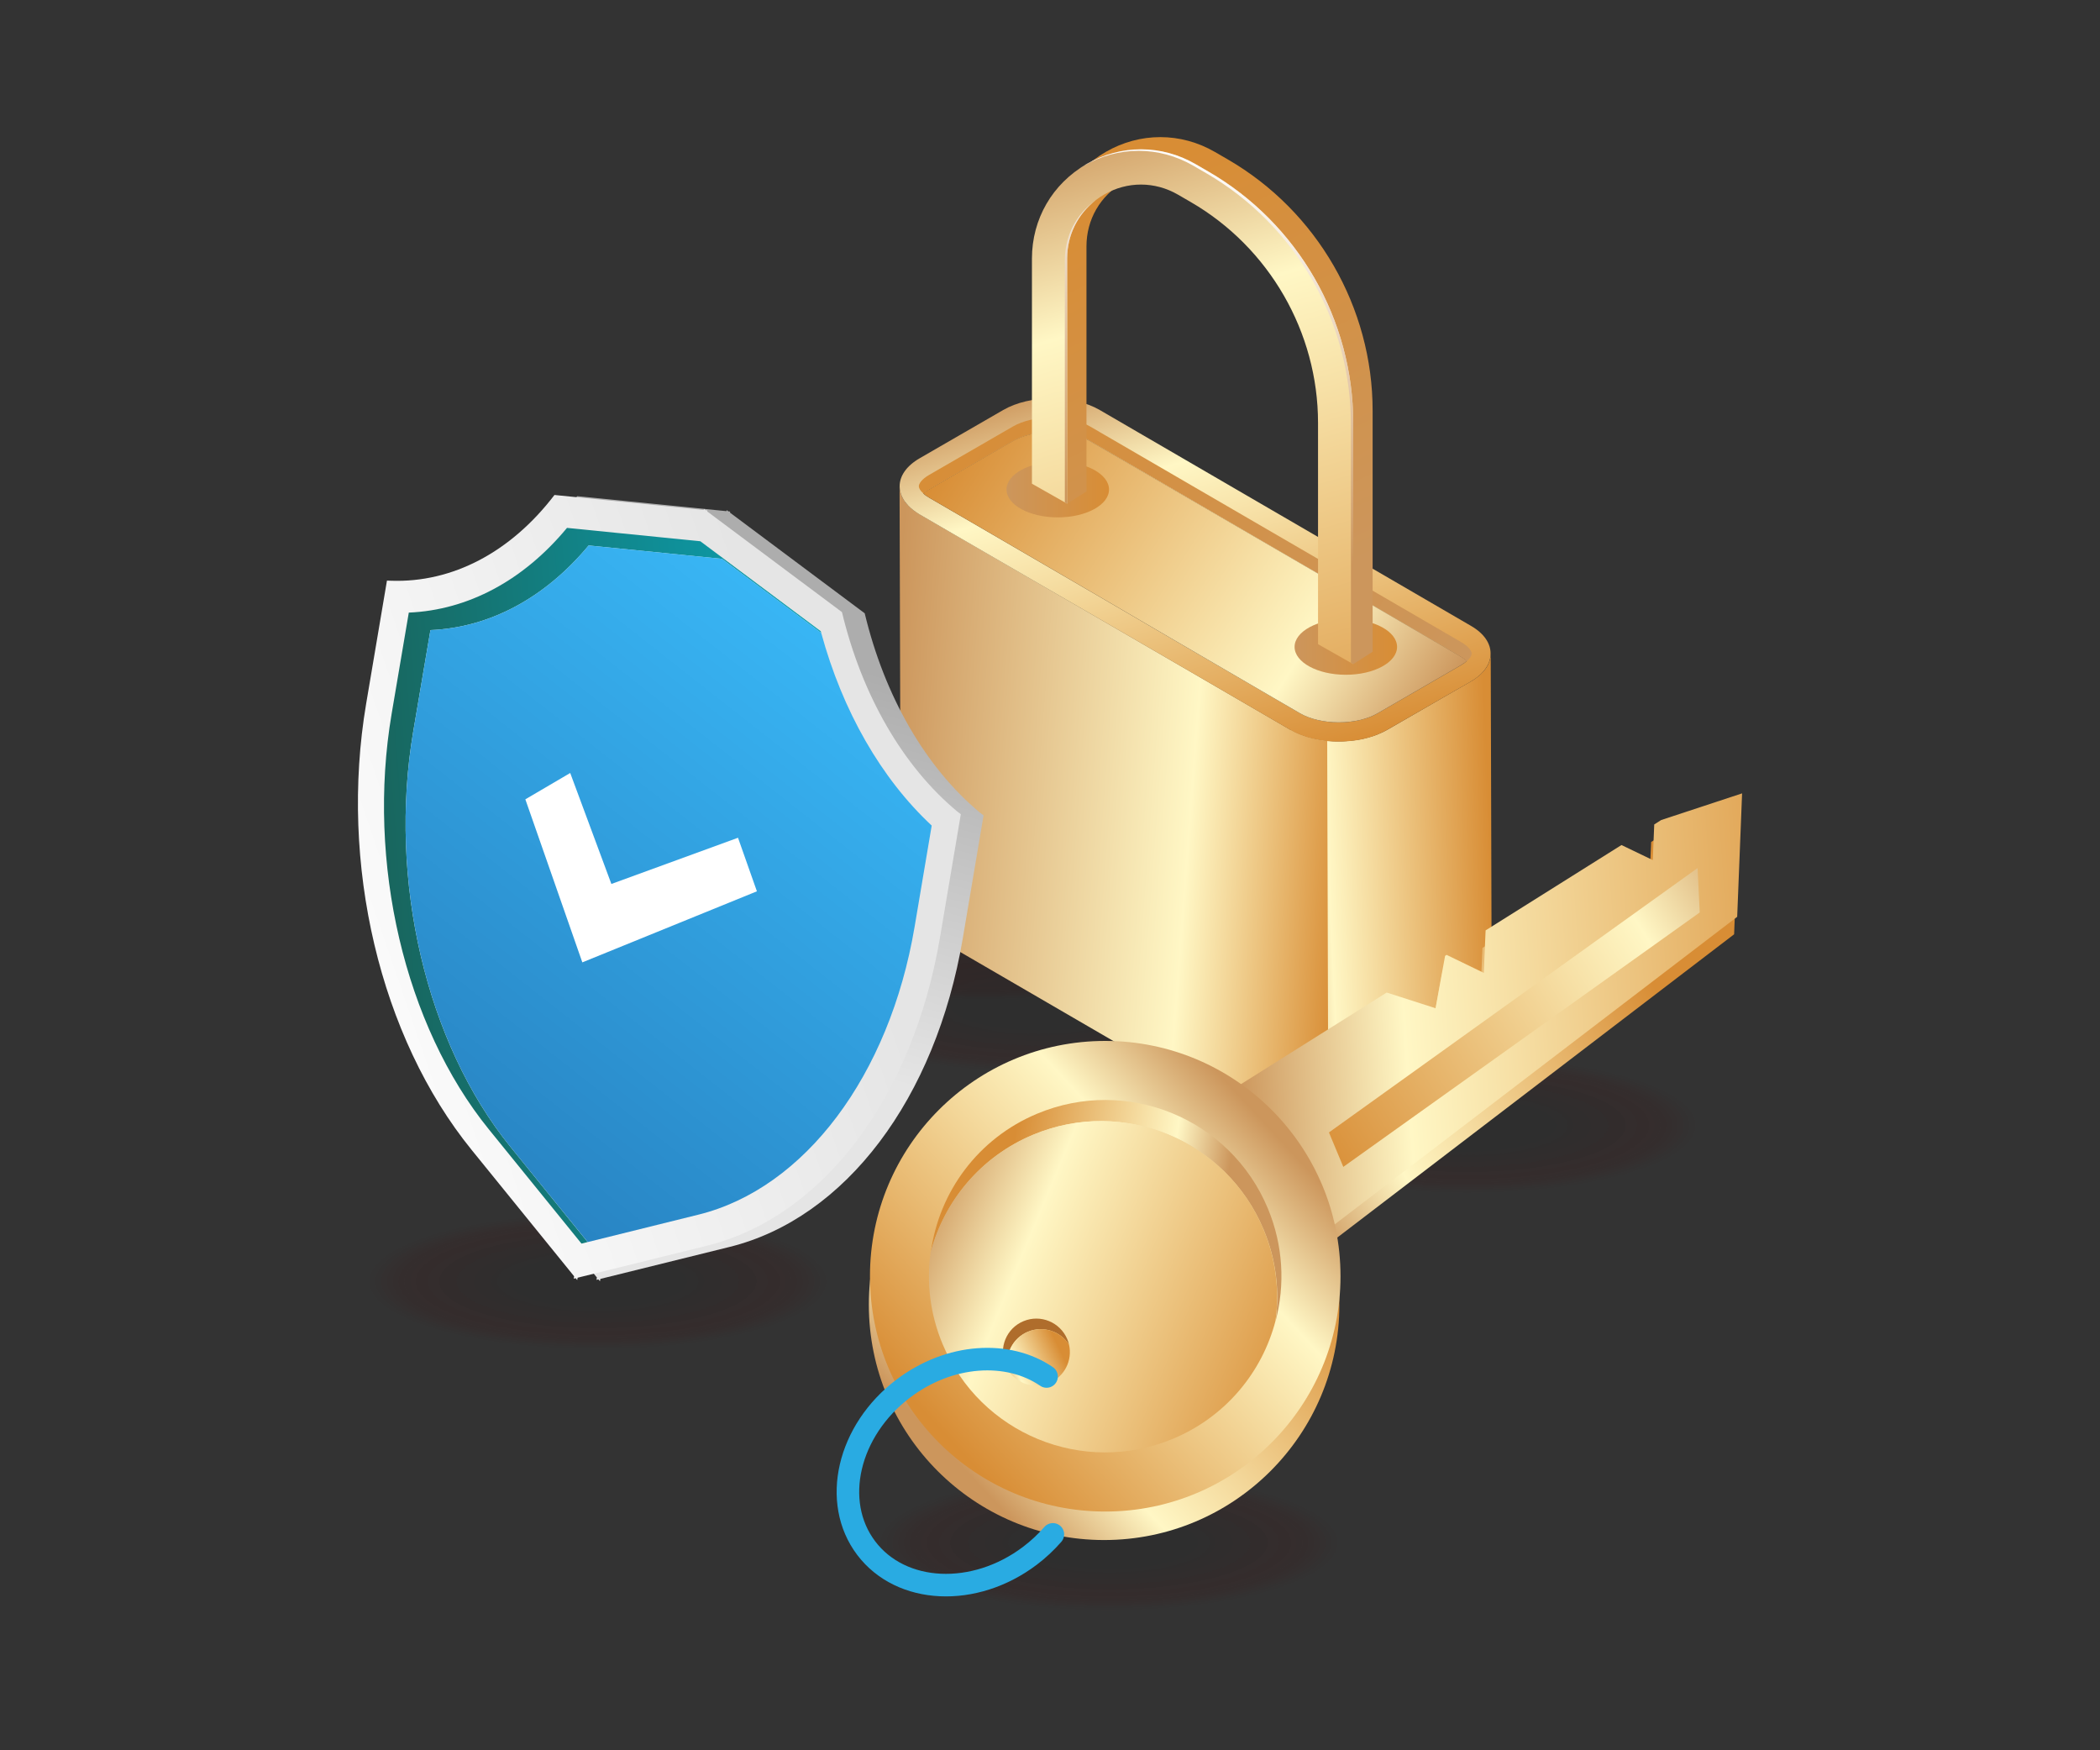 <svg xmlns="http://www.w3.org/2000/svg" enable-background="new 0 0 3000 2500" viewBox="0 0 3000 2500"><rect x="0" y="0" width="3000" height="2500" fill="#333333" stroke="none"/><rect width="2918.6" height="2432.2" x="40.7" y="33.9" fill="none"/><g opacity=".17"><ellipse cx="1584.3" cy="2203.5" fill="#4c0000" opacity="0" rx="342.7" ry="100.8"/><ellipse cx="1584.3" cy="2203.5" fill="#4a0101" opacity=".038" rx="334.4" ry="98.4"/><ellipse cx="1584.3" cy="2203.5" fill="#480202" opacity=".077" rx="326.1" ry="95.9"/><ellipse cx="1584.3" cy="2203.5" fill="#460303" opacity=".115" rx="317.8" ry="93.5"/><ellipse cx="1584.3" cy="2203.5" fill="#440404" opacity=".154" rx="309.5" ry="91"/><ellipse cx="1584.3" cy="2203.5" fill="#420505" opacity=".192" rx="301.3" ry="88.6"/><ellipse cx="1584.3" cy="2203.5" fill="#400606" opacity=".231" rx="293" ry="86.2"/><ellipse cx="1584.3" cy="2203.5" fill="#3e0606" opacity=".269" rx="284.7" ry="83.7"/><ellipse cx="1584.3" cy="2203.5" fill="#3c0707" opacity=".308" rx="276.4" ry="81.3"/><ellipse cx="1584.3" cy="2203.5" fill="#3a0808" opacity=".346" rx="268.1" ry="78.8"/><ellipse cx="1584.3" cy="2203.5" fill="#380909" opacity=".385" rx="259.8" ry="76.4"/><ellipse cx="1584.3" cy="2203.5" fill="#360a0a" opacity=".423" rx="251.5" ry="74"/><ellipse cx="1584.3" cy="2203.5" fill="#340b0b" opacity=".462" rx="243.2" ry="71.5"/><ellipse cx="1584.3" cy="2203.5" fill="#330c0c" opacity=".5" rx="234.9" ry="69.1"/><ellipse cx="1584.3" cy="2203.5" fill="#310d0d" opacity=".538" rx="226.6" ry="66.6"/><ellipse cx="1584.3" cy="2203.5" fill="#2f0e0e" opacity=".577" rx="218.3" ry="64.2"/><ellipse cx="1584.3" cy="2203.5" fill="#2d0f0f" opacity=".615" rx="210" ry="61.8"/><ellipse cx="1584.3" cy="2203.5" fill="#2b1010" opacity=".654" rx="201.7" ry="59.3"/><ellipse cx="1584.3" cy="2203.5" fill="#291111" opacity=".692" rx="193.4" ry="56.9"/><ellipse cx="1584.3" cy="2203.5" fill="#271212" opacity=".731" rx="185.1" ry="54.4"/><ellipse cx="1584.3" cy="2203.5" fill="#251212" opacity=".769" rx="176.8" ry="52"/><ellipse cx="1584.3" cy="2203.5" fill="#231313" opacity=".808" rx="168.5" ry="49.6"/><ellipse cx="1584.3" cy="2203.5" fill="#211414" opacity=".846" rx="160.2" ry="47.1"/><ellipse cx="1584.3" cy="2203.5" fill="#1f1515" opacity=".885" rx="152" ry="44.7"/><ellipse cx="1584.3" cy="2203.5" fill="#1d1616" opacity=".923" rx="143.7" ry="42.2"/><ellipse cx="1584.3" cy="2203.5" fill="#1b1717" opacity=".962" rx="135.4" ry="39.8"/><ellipse cx="1584.3" cy="2203.5" fill="#191818" rx="127.1" ry="37.4"/></g><g opacity=".17"><ellipse cx="1405.1" cy="1333.4" fill="#4c0000" opacity="0" rx="342.7" ry="100.8"/><ellipse cx="1405.1" cy="1333.4" fill="#4a0101" opacity=".038" rx="334.4" ry="98.4"/><ellipse cx="1405.1" cy="1333.4" fill="#480202" opacity=".077" rx="326.1" ry="95.9"/><ellipse cx="1405.1" cy="1333.4" fill="#460303" opacity=".115" rx="317.8" ry="93.5"/><ellipse cx="1405.1" cy="1333.4" fill="#440404" opacity=".154" rx="309.5" ry="91"/><ellipse cx="1405.1" cy="1333.4" fill="#420505" opacity=".192" rx="301.3" ry="88.6"/><ellipse cx="1405.1" cy="1333.4" fill="#400606" opacity=".231" rx="293" ry="86.2"/><ellipse cx="1405.1" cy="1333.4" fill="#3e0606" opacity=".269" rx="284.7" ry="83.7"/><ellipse cx="1405.1" cy="1333.4" fill="#3c0707" opacity=".308" rx="276.4" ry="81.3"/><ellipse cx="1405.1" cy="1333.4" fill="#3a0808" opacity=".346" rx="268.1" ry="78.8"/><ellipse cx="1405.1" cy="1333.4" fill="#380909" opacity=".385" rx="259.8" ry="76.4"/><ellipse cx="1405.1" cy="1333.4" fill="#360a0a" opacity=".423" rx="251.5" ry="74"/><ellipse cx="1405.1" cy="1333.4" fill="#340b0b" opacity=".462" rx="243.2" ry="71.5"/><ellipse cx="1405.1" cy="1333.4" fill="#330c0c" opacity=".5" rx="234.9" ry="69.1"/><ellipse cx="1405.1" cy="1333.4" fill="#310d0d" opacity=".538" rx="226.6" ry="66.6"/><ellipse cx="1405.1" cy="1333.4" fill="#2f0e0e" opacity=".577" rx="218.3" ry="64.2"/><ellipse cx="1405.1" cy="1333.4" fill="#2d0f0f" opacity=".615" rx="210" ry="61.8"/><ellipse cx="1405.1" cy="1333.4" fill="#2b1010" opacity=".654" rx="201.7" ry="59.3"/><ellipse cx="1405.1" cy="1333.4" fill="#291111" opacity=".692" rx="193.4" ry="56.9"/><ellipse cx="1405.1" cy="1333.4" fill="#271212" opacity=".731" rx="185.1" ry="54.4"/><ellipse cx="1405.1" cy="1333.4" fill="#251212" opacity=".769" rx="176.8" ry="52"/><ellipse cx="1405.1" cy="1333.4" fill="#231313" opacity=".808" rx="168.5" ry="49.6"/><ellipse cx="1405.1" cy="1333.4" fill="#211414" opacity=".846" rx="160.2" ry="47.1"/><ellipse cx="1405.1" cy="1333.4" fill="#1f1515" opacity=".885" rx="152" ry="44.7"/><ellipse cx="1405.1" cy="1333.4" fill="#1d1616" opacity=".923" rx="143.7" ry="42.2"/><ellipse cx="1405.1" cy="1333.4" fill="#1b1717" opacity=".962" rx="135.4" ry="39.8"/><ellipse cx="1405.1" cy="1333.4" fill="#191818" rx="127.1" ry="37.4"/></g><g opacity=".17"><ellipse cx="2095.8" cy="1607.3" fill="#4c0000" opacity="0" rx="342.7" ry="100.8"/><ellipse cx="2095.8" cy="1607.3" fill="#4a0101" opacity=".038" rx="334.4" ry="98.4"/><ellipse cx="2095.8" cy="1607.3" fill="#480202" opacity=".077" rx="326.1" ry="95.9"/><ellipse cx="2095.8" cy="1607.3" fill="#460303" opacity=".115" rx="317.8" ry="93.5"/><ellipse cx="2095.8" cy="1607.3" fill="#440404" opacity=".154" rx="309.5" ry="91"/><ellipse cx="2095.8" cy="1607.3" fill="#420505" opacity=".192" rx="301.3" ry="88.6"/><ellipse cx="2095.8" cy="1607.3" fill="#400606" opacity=".231" rx="293" ry="86.2"/><ellipse cx="2095.8" cy="1607.3" fill="#3e0606" opacity=".269" rx="284.7" ry="83.7"/><ellipse cx="2095.8" cy="1607.3" fill="#3c0707" opacity=".308" rx="276.4" ry="81.3"/><ellipse cx="2095.8" cy="1607.3" fill="#3a0808" opacity=".346" rx="268.1" ry="78.8"/><ellipse cx="2095.8" cy="1607.3" fill="#380909" opacity=".385" rx="259.8" ry="76.4"/><ellipse cx="2095.8" cy="1607.3" fill="#360a0a" opacity=".423" rx="251.5" ry="74"/><ellipse cx="2095.8" cy="1607.3" fill="#340b0b" opacity=".462" rx="243.2" ry="71.5"/><ellipse cx="2095.8" cy="1607.3" fill="#330c0c" opacity=".5" rx="234.9" ry="69.1"/><ellipse cx="2095.8" cy="1607.3" fill="#310d0d" opacity=".538" rx="226.6" ry="66.6"/><ellipse cx="2095.8" cy="1607.3" fill="#2f0e0e" opacity=".577" rx="218.3" ry="64.2"/><ellipse cx="2095.8" cy="1607.3" fill="#2d0f0f" opacity=".615" rx="210" ry="61.8"/><ellipse cx="2095.8" cy="1607.3" fill="#2b1010" opacity=".654" rx="201.7" ry="59.3"/><ellipse cx="2095.8" cy="1607.3" fill="#291111" opacity=".692" rx="193.4" ry="56.9"/><ellipse cx="2095.8" cy="1607.3" fill="#271212" opacity=".731" rx="185.1" ry="54.4"/><ellipse cx="2095.8" cy="1607.3" fill="#251212" opacity=".769" rx="176.8" ry="52"/><ellipse cx="2095.8" cy="1607.3" fill="#231313" opacity=".808" rx="168.5" ry="49.6"/><ellipse cx="2095.8" cy="1607.3" fill="#211414" opacity=".846" rx="160.2" ry="47.1"/><ellipse cx="2095.8" cy="1607.3" fill="#1f1515" opacity=".885" rx="152" ry="44.7"/><ellipse cx="2095.8" cy="1607.3" fill="#1d1616" opacity=".923" rx="143.7" ry="42.2"/><ellipse cx="2095.8" cy="1607.3" fill="#1b1717" opacity=".962" rx="135.4" ry="39.8"/><ellipse cx="2095.8" cy="1607.3" fill="#191818" rx="127.1" ry="37.4"/></g><g opacity=".17"><ellipse cx="854" cy="1830.3" fill="#4c0000" opacity="0" rx="342.7" ry="100.8"/><ellipse cx="854" cy="1830.3" fill="#4a0101" opacity=".038" rx="334.4" ry="98.4"/><ellipse cx="854" cy="1830.3" fill="#480202" opacity=".077" rx="326.1" ry="95.9"/><ellipse cx="854" cy="1830.3" fill="#460303" opacity=".115" rx="317.8" ry="93.5"/><ellipse cx="854" cy="1830.3" fill="#440404" opacity=".154" rx="309.5" ry="91"/><ellipse cx="854" cy="1830.3" fill="#420505" opacity=".192" rx="301.3" ry="88.6"/><ellipse cx="854" cy="1830.3" fill="#400606" opacity=".231" rx="293" ry="86.2"/><ellipse cx="854" cy="1830.3" fill="#3e0606" opacity=".269" rx="284.7" ry="83.7"/><ellipse cx="854" cy="1830.3" fill="#3c0707" opacity=".308" rx="276.4" ry="81.3"/><ellipse cx="854" cy="1830.3" fill="#3a0808" opacity=".346" rx="268.1" ry="78.8"/><ellipse cx="854" cy="1830.3" fill="#380909" opacity=".385" rx="259.8" ry="76.4"/><ellipse cx="854" cy="1830.3" fill="#360a0a" opacity=".423" rx="251.5" ry="74"/><ellipse cx="854" cy="1830.3" fill="#340b0b" opacity=".462" rx="243.2" ry="71.5"/><ellipse cx="854" cy="1830.3" fill="#330c0c" opacity=".5" rx="234.9" ry="69.1"/><ellipse cx="854" cy="1830.3" fill="#310d0d" opacity=".538" rx="226.6" ry="66.6"/><ellipse cx="854" cy="1830.3" fill="#2f0e0e" opacity=".577" rx="218.3" ry="64.2"/><ellipse cx="854" cy="1830.3" fill="#2d0f0f" opacity=".615" rx="210" ry="61.8"/><ellipse cx="854" cy="1830.3" fill="#2b1010" opacity=".654" rx="201.7" ry="59.3"/><ellipse cx="854" cy="1830.3" fill="#291111" opacity=".692" rx="193.4" ry="56.9"/><ellipse cx="854" cy="1830.3" fill="#271212" opacity=".731" rx="185.1" ry="54.4"/><ellipse cx="854" cy="1830.3" fill="#251212" opacity=".769" rx="176.8" ry="52"/><ellipse cx="854" cy="1830.3" fill="#231313" opacity=".808" rx="168.5" ry="49.6"/><ellipse cx="854" cy="1830.3" fill="#211414" opacity=".846" rx="160.2" ry="47.1"/><ellipse cx="854" cy="1830.3" fill="#1f1515" opacity=".885" rx="152" ry="44.7"/><ellipse cx="854" cy="1830.3" fill="#1d1616" opacity=".923" rx="143.7" ry="42.2"/><ellipse cx="854" cy="1830.3" fill="#1b1717" opacity=".962" rx="135.4" ry="39.8"/><ellipse cx="854" cy="1830.3" fill="#191818" rx="127.1" ry="37.4"/></g><g opacity=".17"><ellipse cx="1483.7" cy="1434.2" fill="#4c0000" opacity="0" rx="342.7" ry="100.8"/><ellipse cx="1483.7" cy="1434.2" fill="#4a0101" opacity=".038" rx="334.4" ry="98.4"/><ellipse cx="1483.7" cy="1434.2" fill="#480202" opacity=".077" rx="326.1" ry="95.9"/><ellipse cx="1483.7" cy="1434.2" fill="#460303" opacity=".115" rx="317.8" ry="93.5"/><ellipse cx="1483.7" cy="1434.2" fill="#440404" opacity=".154" rx="309.5" ry="91"/><ellipse cx="1483.7" cy="1434.2" fill="#420505" opacity=".192" rx="301.3" ry="88.6"/><ellipse cx="1483.7" cy="1434.2" fill="#400606" opacity=".231" rx="293" ry="86.2"/><ellipse cx="1483.7" cy="1434.2" fill="#3e0606" opacity=".269" rx="284.7" ry="83.7"/><ellipse cx="1483.7" cy="1434.2" fill="#3c0707" opacity=".308" rx="276.4" ry="81.3"/><ellipse cx="1483.7" cy="1434.2" fill="#3a0808" opacity=".346" rx="268.1" ry="78.8"/><ellipse cx="1483.7" cy="1434.2" fill="#380909" opacity=".385" rx="259.8" ry="76.4"/><ellipse cx="1483.7" cy="1434.2" fill="#360a0a" opacity=".423" rx="251.5" ry="74"/><ellipse cx="1483.7" cy="1434.2" fill="#340b0b" opacity=".462" rx="243.2" ry="71.5"/><ellipse cx="1483.7" cy="1434.2" fill="#330c0c" opacity=".5" rx="234.9" ry="69.1"/><ellipse cx="1483.7" cy="1434.2" fill="#310d0d" opacity=".538" rx="226.6" ry="66.6"/><ellipse cx="1483.7" cy="1434.2" fill="#2f0e0e" opacity=".577" rx="218.3" ry="64.2"/><ellipse cx="1483.7" cy="1434.2" fill="#2d0f0f" opacity=".615" rx="210" ry="61.8"/><ellipse cx="1483.7" cy="1434.2" fill="#2b1010" opacity=".654" rx="201.7" ry="59.3"/><ellipse cx="1483.7" cy="1434.2" fill="#291111" opacity=".692" rx="193.4" ry="56.9"/><ellipse cx="1483.7" cy="1434.2" fill="#271212" opacity=".731" rx="185.1" ry="54.4"/><ellipse cx="1483.7" cy="1434.2" fill="#251212" opacity=".769" rx="176.8" ry="52"/><ellipse cx="1483.7" cy="1434.2" fill="#231313" opacity=".808" rx="168.5" ry="49.6"/><ellipse cx="1483.7" cy="1434.2" fill="#211414" opacity=".846" rx="160.2" ry="47.1"/><ellipse cx="1483.7" cy="1434.2" fill="#1f1515" opacity=".885" rx="152" ry="44.7"/><ellipse cx="1483.7" cy="1434.2" fill="#1d1616" opacity=".923" rx="143.7" ry="42.2"/><ellipse cx="1483.7" cy="1434.2" fill="#1b1717" opacity=".962" rx="135.4" ry="39.8"/><ellipse cx="1483.7" cy="1434.2" fill="#191818" rx="127.1" ry="37.4"/></g><linearGradient id="a" x1="1817.871" x2="2133.132" y1="1301.511" y2="1287.684" gradientUnits="userSpaceOnUse"><stop offset="0" stop-color="#cc965c"/><stop offset=".262" stop-color="#fff7c5"/><stop offset="1" stop-color="#d88d35"/></linearGradient><path fill="url(#a)" d="M1843.8,1042.5c15.4,9,34.8,14.2,54.9,15.9c2.2,0.2,4.4,0.3,6.6,0.4c1.4,0.1,2.8,0.1,4.2,0.1     c1.8,0,3.6,0,5.4,0c1.5,0,3-0.1,4.4-0.1c1.7-0.1,3.3-0.2,5-0.3c1.5-0.1,3-0.2,4.5-0.4c1.6-0.2,3.3-0.3,4.9-0.5     c1.5-0.2,2.9-0.4,4.3-0.6c1.7-0.3,3.5-0.6,5.2-0.9c1.4-0.3,2.7-0.5,4-0.8c2-0.4,4.1-1,6-1.5c1.1-0.3,2.2-0.6,3.3-0.9     c3.6-1,7.1-2.2,10.5-3.5c0.5-0.2,0.9-0.4,1.4-0.6c4.6-1.9,9.1-3.9,13.2-6.3l119.3-68.9c19.2-11.1,28.8-25.6,28.7-40.2l1.7,592.5     c0,14.5-9.6,29.1-28.7,40.2l-119.3,68.9c-4.1,2.4-8.6,4.5-13.2,6.3c-0.3,0.1-0.5,0.3-0.8,0.4c-0.2,0.1-0.4,0.1-0.5,0.2     c-3.4,1.3-6.9,2.5-10.5,3.5c-0.3,0.1-0.6,0.2-0.8,0.3c-0.8,0.2-1.7,0.4-2.5,0.6c-2,0.5-4,1-6.1,1.5c-0.5,0.1-1.1,0.3-1.6,0.4     c-0.8,0.2-1.6,0.3-2.4,0.4c-1.7,0.3-3.4,0.6-5.2,0.9c-0.7,0.1-1.4,0.3-2.1,0.4c-0.8,0.1-1.5,0.2-2.3,0.3     c-1.6,0.2-3.2,0.4-4.8,0.5c-0.8,0.1-1.5,0.2-2.3,0.3c-0.7,0.1-1.5,0.1-2.2,0.1c-1.6,0.1-3.3,0.2-4.9,0.3c-0.8,0-1.7,0.1-2.5,0.1     c-0.7,0-1.3,0-2,0c-1.8,0-3.5,0-5.3,0c-0.9,0-1.8,0-2.7,0c-0.5,0-1.1-0.1-1.6-0.1c-2.2-0.1-4.4-0.3-6.5-0.4     c-0.9-0.1-1.8-0.1-2.7-0.2v0c-19.1-1.9-37.5-7.1-52.2-15.7L1843.8,1042.5z"/><linearGradient id="b" x1="1260.658" x2="1924.365" y1="1147.865" y2="1197.643" gradientUnits="userSpaceOnUse"><stop offset="0" stop-color="#cc965c"/><stop offset=".661" stop-color="#fff7c5"/><stop offset="1" stop-color="#d88d35"/></linearGradient><path fill="url(#b)" d="M1285.4,697.5c0.1,1,0.2,2,0.4,3.1c0.2,0.8,0.4,1.7,0.6,2.5c0.3,1,0.5,1.9,0.8,2.9c0.3,0.8,0.7,1.6,1,2.4     c0.4,1,0.9,2,1.4,3c0.4,0.7,0.9,1.5,1.3,2.2c0.7,1.1,1.5,2.3,2.3,3.4c0.5,0.7,1,1.3,1.6,2c1.3,1.5,2.6,3,4.1,4.4     c0.5,0.5,1,1.1,1.6,1.6c0.9,0.8,2,1.7,3,2.5c0.9,0.7,1.8,1.5,2.7,2.2c1.1,0.8,2.3,1.6,3.5,2.3c1.2,0.8,2.4,1.6,3.7,2.4     l530.4,308.2l0,0c6.5,3.8,13.7,6.9,21.4,9.4c5.9,1.9,12.1,3.4,18.4,4.6c4.1,0.7,8.2,1.3,12.4,1.7l1.7,592.5     c-4.2-0.4-8.3-1-12.4-1.7c-6.3-1.1-12.5-2.7-18.4-4.6c-7.7-2.5-14.9-5.6-21.4-9.4l0,0l-530.4-308.2c-0.4-0.2-0.8-0.5-1.2-0.7     c-0.9-0.5-1.7-1.1-2.5-1.7c-1.2-0.8-2.4-1.5-3.5-2.3c-1-0.7-1.8-1.4-2.7-2.2c-1-0.8-2.1-1.6-3-2.5c-0.2-0.2-0.4-0.3-0.6-0.5     c-0.4-0.4-0.6-0.7-1-1.1c-1.5-1.5-2.9-2.9-4.1-4.4c-0.3-0.3-0.6-0.6-0.9-1c-0.3-0.3-0.4-0.7-0.7-1c-0.8-1.1-1.6-2.3-2.3-3.4     c-0.3-0.5-0.7-0.9-1-1.4c-0.1-0.2-0.2-0.5-0.3-0.7c-0.5-1-1-2-1.4-3c-0.3-0.6-0.6-1.2-0.8-1.8c-0.1-0.2-0.1-0.4-0.2-0.6     c-0.3-1-0.6-1.9-0.8-2.9c-0.2-0.7-0.4-1.3-0.6-2c0-0.2,0-0.4-0.1-0.5c-0.2-1-0.3-2-0.4-3.1c-0.1-0.7-0.2-1.3-0.2-2     c0-0.3,0-0.6,0-0.9l-1.7-592.5C1285.1,695.6,1285.3,696.5,1285.4,697.5z"/><linearGradient id="c" x1="1614.901" x2="1796.607" y1="512.81" y2="1104.492" gradientUnits="userSpaceOnUse"><stop offset="0" stop-color="#cc965c"/><stop offset=".262" stop-color="#fff7c5"/><stop offset="1" stop-color="#d88d35"/></linearGradient><path fill="url(#c)" d="M2101.3,893.9L1571,585.6c-38-22-99.7-22-137.8,0l-119.3,68.9c-19.3,11.1-28.8,25.7-28.7,40.2      c0,0.5,0,0.9,0.1,1.4c0,0.5,0.1,0.9,0.1,1.5c0.1,0.8,0.2,1.6,0.3,2.5c0,0.4,0.1,0.7,0.2,1.1c0.2,0.6,0.4,1.4,0.5,2      c0.3,0.9,0.5,1.9,0.8,2.9c0.6,1.7,1.5,3.5,2.5,5.4c0.1,0.4,0.4,0.7,0.6,1.1c0.5,0.9,1.1,1.9,1.7,2.8c0.4,0.5,0.7,1.2,1.3,1.7      c0.5,0.6,1,1.3,1.5,1.9c0,0,0,0,0,0c1.7,2.1,3.5,4.1,5.7,6.1c1,0.8,2,1.6,3,2.5c1.4,1.2,2.8,2.3,4.5,3.4      c1.2,0.8,2.4,1.6,3.6,2.4c0.6,0.5,1.3,0.8,1.9,1.2l530.3,308.2c1.9,1.1,3.9,2.2,6,3.2c0,0,0,0,0.1,0.1c0.9,0.5,1.8,0.9,2.8,1.3      c0.5,0.3,1.1,0.5,1.7,0.7c2.1,1,4.2,1.8,6.5,2.5c1.2,0.5,2.5,1,3.7,1.3c0.2,0.2,0.4,0.2,0.5,0.3c0.2,0.1,0.4,0.1,0.5,0.2      c0.6,0.2,1.3,0.4,1.9,0.5c0.6,0.3,1.3,0.5,1.9,0.5c1.5,0.5,3.1,0.9,4.7,1.3c0.8,0.3,1.5,0.5,2.4,0.5c1.2,0.4,2.4,0.6,3.5,0.7      c1.2,0.4,2.5,0.6,3.6,0.8c0.4,0.1,0.7,0.2,1.1,0.2c2.5,0.5,5.1,0.8,7.6,1.1c1.2,0.2,2.4,0.4,3.5,0.5c0.8,0.1,1.7,0.2,2.6,0.2      c3.6,0.4,7.2,0.5,10.8,0.5c1.8,0.1,3.6,0.1,5.4,0c1.7,0.1,3.4,0,5-0.1c1.5-0.1,2.9-0.2,4.4-0.3c1.5-0.1,3-0.2,4.5-0.4      c1.6-0.2,3.3-0.4,4.9-0.5c1.5-0.2,2.9-0.4,4.4-0.6c1.6-0.3,3.2-0.5,4.8-0.8c1.5-0.2,3.1-0.6,4.6-1c1.6-0.3,3.1-0.6,4.6-1.1      c2.5-0.5,5-1.3,7.4-2.1c2.4-0.6,4.6-1.5,6.8-2.4c1.9-0.6,3.7-1.4,5.4-2.3c3.5-1.5,6.7-3.1,9.9-4.9l119.3-68.9      c9.5-5.5,16.8-11.9,21.6-18.8c1.7-2.5,3.3-5.2,4.4-7.8c1.8-4.4,2.8-8.9,2.8-13.4C2129.6,919.1,2120.2,904.8,2101.3,893.9z       M2087.3,950l-119.4,68.9c-14.2,8.2-34.3,12.9-55.3,12.9c-21,0-41-4.7-55.1-12.8l-530.4-308.3c-3.4-1.9-6-3.9-8.1-5.8      c2.2-1.9,4.9-4,8.4-6l119.3-68.9c14.2-8.2,34.3-12.9,55.3-12.9c21,0,41.2,4.7,55.1,12.9l530.4,308.2c3.4,2,6,3.9,8.1,5.7      C2093.6,945.9,2090.8,948,2087.3,950z"/><linearGradient id="d" x1="2038.374" x2="1323.947" y1="1023.552" y2="570.564" gradientUnits="userSpaceOnUse"><stop offset="0" stop-color="#cc965c"/><stop offset="1" stop-color="#d88d35"/></linearGradient><path fill="url(#d)" d="M2102.4,933.6c0,2.4-1.9,6.3-6.6,10.4c-2.1-1.8-4.7-3.7-8.1-5.7L1557.3,630c-14-8.2-34.2-12.9-55.1-12.9      c-21,0-41.2,4.7-55.3,12.9l-119.3,68.9c-3.5,2-6.3,4.1-8.4,6c-4.8-4.1-6.6-7.9-6.6-10.4c0-3.5,3.9-10,15.1-16.4l119.3-68.9      c14.2-8.2,34.3-12.9,55.3-12.9c21,0,41.2,4.7,55.1,12.9l530.4,308.2C2098.5,923.8,2102.4,930,2102.4,933.6z"/><linearGradient id="e" x1="2038.417" x2="1376.33" y1="1034.365" y2="614.563" gradientUnits="userSpaceOnUse"><stop offset="0" stop-color="#cc965c"/><stop offset=".262" stop-color="#fff7c5"/><stop offset="1" stop-color="#d88d35"/></linearGradient><path fill="url(#e)" d="M2095.8,943.9c-2.2,2-5,4.1-8.5,6.1l-119.4,68.9c-14.2,8.2-34.3,12.9-55.3,12.9c-21,0-41-4.7-55.1-12.8      l-530.4-308.3c-3.4-1.9-6-3.9-8.1-5.8c2.2-1.9,4.9-4,8.4-6l119.3-68.9c14.2-8.2,34.3-12.9,55.3-12.9c21,0,41.2,4.7,55.1,12.9      l530.4,308.2C2091,940.2,2093.7,942.1,2095.8,943.9z"/><linearGradient id="f" x1="1437.94" x2="1584.332" y1="699.188" y2="699.188" gradientUnits="userSpaceOnUse"><stop offset="0" stop-color="#cc965c"/><stop offset="1" stop-color="#d88d35"/></linearGradient><ellipse cx="1511.1" cy="699.2" fill="url(#f)" rx="73.2" ry="39.8"/><linearGradient id="g" x1="1849.452" x2="1995.844" y1="923.964" y2="923.964" gradientUnits="userSpaceOnUse"><stop offset="0" stop-color="#cc965c"/><stop offset="1" stop-color="#d88d35"/></linearGradient><ellipse cx="1922.6" cy="924" fill="url(#g)" rx="73.2" ry="39.8"/><linearGradient id="h" x1="1859.705" x2="1580.534" y1="843.187" y2="275.025" gradientUnits="userSpaceOnUse"><stop offset="0" stop-color="#cc965c"/><stop offset="1" stop-color="#d88d35"/></linearGradient><path fill="url(#h)" d="M1960.8,931l-27.6,17.6l-22.7-362.1c0-129.6-69.7-250.5-181.8-315.4l-18.3-10.6       c-33-19.1-72.5-19.2-105.5-0.1c-33.1,19.1-52.8,53.2-52.8,91.4v350.1l-27.6,17.6l-22.7-367.7c0-56.4,29.2-106.8,78-134.9       c48.8-28.1,107.1-28.1,155.9,0.2l18.3,10.6c127.6,73.9,206.9,211.5,206.9,358.9V931z"/><linearGradient id="i" x1="1571.971" x2="1879.936" y1="163.844" y2="1226.006" gradientUnits="userSpaceOnUse"><stop offset="0" stop-color="#cc965c"/><stop offset=".262" stop-color="#fff7c5"/><stop offset="1" stop-color="#d88d35"/></linearGradient><path fill="url(#i)" d="M1933.2,948.6l-50.3-28.5V604c0-129.6-69.7-250.5-181.8-315.4l-18.3-10.6c-33-19.1-72.5-19.2-105.5-0.1       c-33.1,19.1-52.8,53.2-52.8,91.4v350.1l-50.3-28.5V369.3c0-56.4,29.2-106.8,78-134.9c48.8-28.1,107.1-28.1,155.9,0.2l18.3,10.6       C1854,319,1933.2,456.6,1933.2,604V948.6z"/><linearGradient id="j" x1="1483.542" x2="1610.737" y1="692.077" y2="195.412" gradientUnits="userSpaceOnUse"><stop offset="0" stop-color="#cc965c"/><stop offset="1" stop-color="#fff"/></linearGradient><path fill="url(#j)" d="M1521.2,371.5v346.1l3.3,1.9V369.3c0-33.4,15.1-63.7,41-83.5C1537.7,305.5,1521.2,336.7,1521.2,371.5z"/><linearGradient id="k" x1="1698.425" x2="1825.62" y1="747.108" y2="250.443" gradientUnits="userSpaceOnUse"><stop offset="0" stop-color="#cc965c"/><stop offset="1" stop-color="#fff"/></linearGradient><path fill="url(#k)" d="M1726.4,245.1l-18.3-10.6c-48.8-28.3-107-28.3-155.9-0.2c-3.6,2.1-7.1,4.4-10.6,6.7       c2.4-1.5,4.8-3.1,7.2-4.5c48.8-28.1,107.1-28.1,155.9,0.2l18.3,10.6c127.6,73.9,206.9,211.5,206.9,358.9v340.5l3.3,1.9V604       C1933.2,456.6,1854,319,1726.4,245.1z"/><g><linearGradient id="l" x1="1007.074" x2="911.342" y1="306.248" y2="846.956" gradientTransform="matrix(.862 .044 .08 1.06 99.456 523.816)" gradientUnits="userSpaceOnUse"><stop offset="0" stop-color="#adadad"/><stop offset="1" stop-color="#e5e5e5"/></linearGradient><path fill="url(#l)" d="M1399.8,1160.6c-77.3-64.2-136-165.8-164.5-284.6l-192.5-143.8l0.3-1.5l-2.6-0.3l-2.4-1.8l-0.3,1.5    l-213.2-21.4c-62.4,81.7-145.7,125.5-233.4,122.5l-5.9-0.2l-29.7,175.7c-38.7,228.9,19.7,476.1,150.7,637.5l146.4,180.5l-0.6,3.4    l2.8-0.7l2.2,2.7l0.6-3.4l184.7-45.7c165.2-40.9,294.3-211.7,333-440.6l29.7-175.7L1399.8,1160.6z"/><linearGradient id="m" x1="406.803" x2="1201.37" y1="798.462" y2="532.892" gradientTransform="matrix(.862 .044 .08 1.06 99.456 523.816)" gradientUnits="userSpaceOnUse"><stop offset="0" stop-color="#fbfbfb"/><stop offset="1" stop-color="#e5e5e5"/></linearGradient><path fill="url(#m)" d="M1367.3,1158.9c-77.3-64.2-136-165.8-164.5-284.6l-192.5-143.8l0.3-1.5l-2.6-0.3l-2.4-1.8l-0.3,1.5    l-213.2-21.4c-62.4,81.7-145.7,125.5-233.4,122.5l-5.9-0.2l-29.7,175.7c-38.7,228.9,19.7,476.1,150.7,637.5l146.4,180.5l-0.6,3.4    l2.8-0.7l2.2,2.7l0.6-3.4l184.7-45.7c165.2-40.9,294.3-211.7,333-440.6l29.7-175.7L1367.3,1158.9z"/><linearGradient id="n" x1="465.284" x2="1217.68" y1="667.048" y2="667.048" gradientTransform="matrix(.862 .044 .08 1.06 99.456 523.816)" gradientUnits="userSpaceOnUse"><stop offset="0" stop-color="#18665e"/><stop offset="1" stop-color="#0ba2b3"/></linearGradient><path fill="url(#n)" d="M1173.2,904.1l-141.8-105.9l-190.5-19.1c-62.3,75-141.3,117.3-226,120.9l-24.6,145    c-35.9,212.1,18.6,444.8,138.8,593l110.4,136.1l-8.8,2.2l-132.5-163.4c-120.1-148.2-174.6-380.9-138.8-592.9l24.6-145    c84.6-3.6,163.8-45.9,226-121l190.5,19.1l172,128.5C1172.7,902.4,1172.9,903.3,1173.2,904.1z"/><linearGradient id="o" x1="1179.006" x2="548.803" y1="180.368" y2="1172.271" gradientTransform="matrix(.862 .044 .08 1.06 99.456 523.816)" gradientUnits="userSpaceOnUse"><stop offset="0" stop-color="#3abaf9"/><stop offset="1" stop-color="#267ebd"/></linearGradient><path fill="url(#o)" d="M1331,1179.2l-24.5,145c-35.9,212-157,373.2-308.6,410.7l-158.3,39.2L729.1,1638    c-120.2-148.3-174.7-380.9-138.8-593l24.6-145c84.6-3.6,163.7-45.9,226-120.9l190.5,19.1l141.8,105.9    C1203.7,1015.8,1258.9,1112,1331,1179.2z"/><polygon fill="#fff" points="750.5 1141.7 831.9 1374.6 1081.3 1273.1 1054.3 1196.6 873.4 1262.6 814.6 1104.1"/></g><g><linearGradient id="p" x1="-11561.792" x2="-11484.176" y1="-3751.825" y2="-3155.042" gradientTransform="rotate(-112.637 -3064.225 -5499.711)" gradientUnits="userSpaceOnUse"><stop offset="0" stop-color="#cc965c"/><stop offset=".262" stop-color="#fff7c5"/><stop offset="1" stop-color="#d88d35"/></linearGradient><polygon fill="url(#p)" points="2356.6 1253.5 2312 1232 2117.8 1353.9 2115.3 1414.6 2062.1 1388.9 2060 1390.3 2046.3 1465.1 1976.5 1442.7 1725.2 1600.7 1876.7 1793.4 2477.3 1334.5 2484.3 1158.2 2368.7 1196.3 2358.8 1202.6"/><linearGradient id="q" x1="-11363.174" x2="-11663.729" y1="-3729.727" y2="-2852.371" gradientTransform="rotate(-112.637 -3064.225 -5499.711)" gradientUnits="userSpaceOnUse"><stop offset="0" stop-color="#cc965c"/><stop offset=".262" stop-color="#fff7c5"/><stop offset="1" stop-color="#d88d35"/></linearGradient><polygon fill="url(#q)" points="2361.1 1228.5 2316.4 1207 2122.3 1328.9 2119.7 1389.6 2066.6 1363.9 2064.4 1365.3 2050.8 1440.1 1981 1417.7 1729.6 1575.7 1881.1 1768.4 2481.7 1309.5 2488.7 1133.2 2373.1 1171.3 2363.2 1177.6"/><linearGradient id="r" x1="-11754.788" x2="-11554.179" y1="-4336.695" y2="-3802.93" gradientTransform="rotate(-112.637 -3064.225 -5499.711)" gradientUnits="userSpaceOnUse"><stop offset="0" stop-color="#cc965c"/><stop offset=".262" stop-color="#fff7c5"/><stop offset="1" stop-color="#d88d35"/></linearGradient><circle cx="1577.3" cy="1863.6" r="336.1" fill="url(#r)"/><linearGradient id="s" x1="-11500.836" x2="-11721.096" y1="-3736.19" y2="-4334.631" gradientTransform="rotate(-112.637 -3064.225 -5499.711)" gradientUnits="userSpaceOnUse"><stop offset="0" stop-color="#cc965c"/><stop offset=".262" stop-color="#fff7c5"/><stop offset="1" stop-color="#d88d35"/></linearGradient><circle cx="1578.9" cy="1822.9" r="336.1" fill="url(#s)"/><linearGradient id="t" x1="-11592.907" x2="-11430.451" y1="-3844.824" y2="-4109.118" gradientTransform="rotate(-112.637 -3064.225 -5499.711)" gradientUnits="userSpaceOnUse"><stop offset="0" stop-color="#cc965c"/><stop offset=".262" stop-color="#fff7c5"/><stop offset="1" stop-color="#d88d35"/></linearGradient><path fill="url(#t)" d="M1482,1590.6c128.3-53.5,275.7,7.1,329.2,135.4c22.1,53,24.7,109.2,11.1,160.9c5.9-43,0.8-87.9-17.1-130.7     c-53.5-128.3-200.9-188.9-329.1-135.4c-75,31.3-126.9,94.7-146.3,167.5C1341.5,1702.9,1396.8,1626.1,1482,1590.6z"/><linearGradient id="u" x1="-11420.474" x2="-11855.807" y1="-4241.96" y2="-3810.833" gradientTransform="rotate(-112.637 -3064.225 -5499.711)" gradientUnits="userSpaceOnUse"><stop offset="0" stop-color="#cc965c"/><stop offset=".262" stop-color="#fff7c5"/><stop offset="1" stop-color="#d88d35"/></linearGradient><path fill="url(#u)" d="M1475.9,1620.7c128.3-53.5,275.6,7.1,329.1,135.4c17.9,42.9,23,87.8,17.1,130.7     c-19.1,73.2-71.2,136.9-146.5,168.3c-128.3,53.5-275.6-7.1-329.1-135.4c-18-43.1-23.1-88.4-17-131.6     C1349.1,1715.3,1401,1651.9,1475.9,1620.7z"/><path fill="#af6d2c" d="M1462.1,1887.1c24.4-10.2,52.4,1.4,62.6,25.8c1.1,2.5,1.9,5.2,2.5,7.8c-12.2-19.3-37-27.6-58.8-18.5     s-33.3,32.5-28.2,54.8c-1.4-2.3-2.7-4.7-3.8-7.3C1426.2,1925.3,1437.7,1897.2,1462.1,1887.1z"/><linearGradient id="v" x1="-11683.069" x2="-11678.971" y1="-4225.537" y2="-4132.818" gradientTransform="rotate(-112.637 -3064.225 -5499.711)" gradientUnits="userSpaceOnUse"><stop offset="0" stop-color="#cc965c"/><stop offset=".262" stop-color="#fff7c5"/><stop offset="1" stop-color="#d88d35"/></linearGradient><path fill="url(#v)" d="M1468.4,1902.2c21.8-9.1,46.6-0.8,58.8,18.5c5.1,22.3-6.4,45.6-28.3,54.7s-46.5,0.9-58.7-18.4     C1435.1,1934.7,1446.5,1911.3,1468.4,1902.2z"/><linearGradient id="w" x1="-11429.208" x2="-11555.516" y1="-2932.317" y2="-3694.59" gradientTransform="rotate(-112.637 -3064.225 -5499.711)" gradientUnits="userSpaceOnUse"><stop offset="0" stop-color="#cc965c"/><stop offset=".262" stop-color="#fff7c5"/><stop offset="1" stop-color="#d88d35"/></linearGradient><polygon fill="url(#w)" points="1919 1666.7 2428.2 1303.3 2425.1 1239.9 1898.5 1617.5"/><path fill="none" stroke="#29abe2" stroke-linecap="round" stroke-linejoin="round" stroke-miterlimit="10" stroke-width="32.205" d="M1504.1,2191.6c-9.6,11-20.5,21.3-32.8,30.6c-79.3,59.9-184,55-233.9-11c-49.9-66-26.1-168.1,53.2-228    c66-49.9,149.5-54.8,204.5-17.1"/></g></svg>